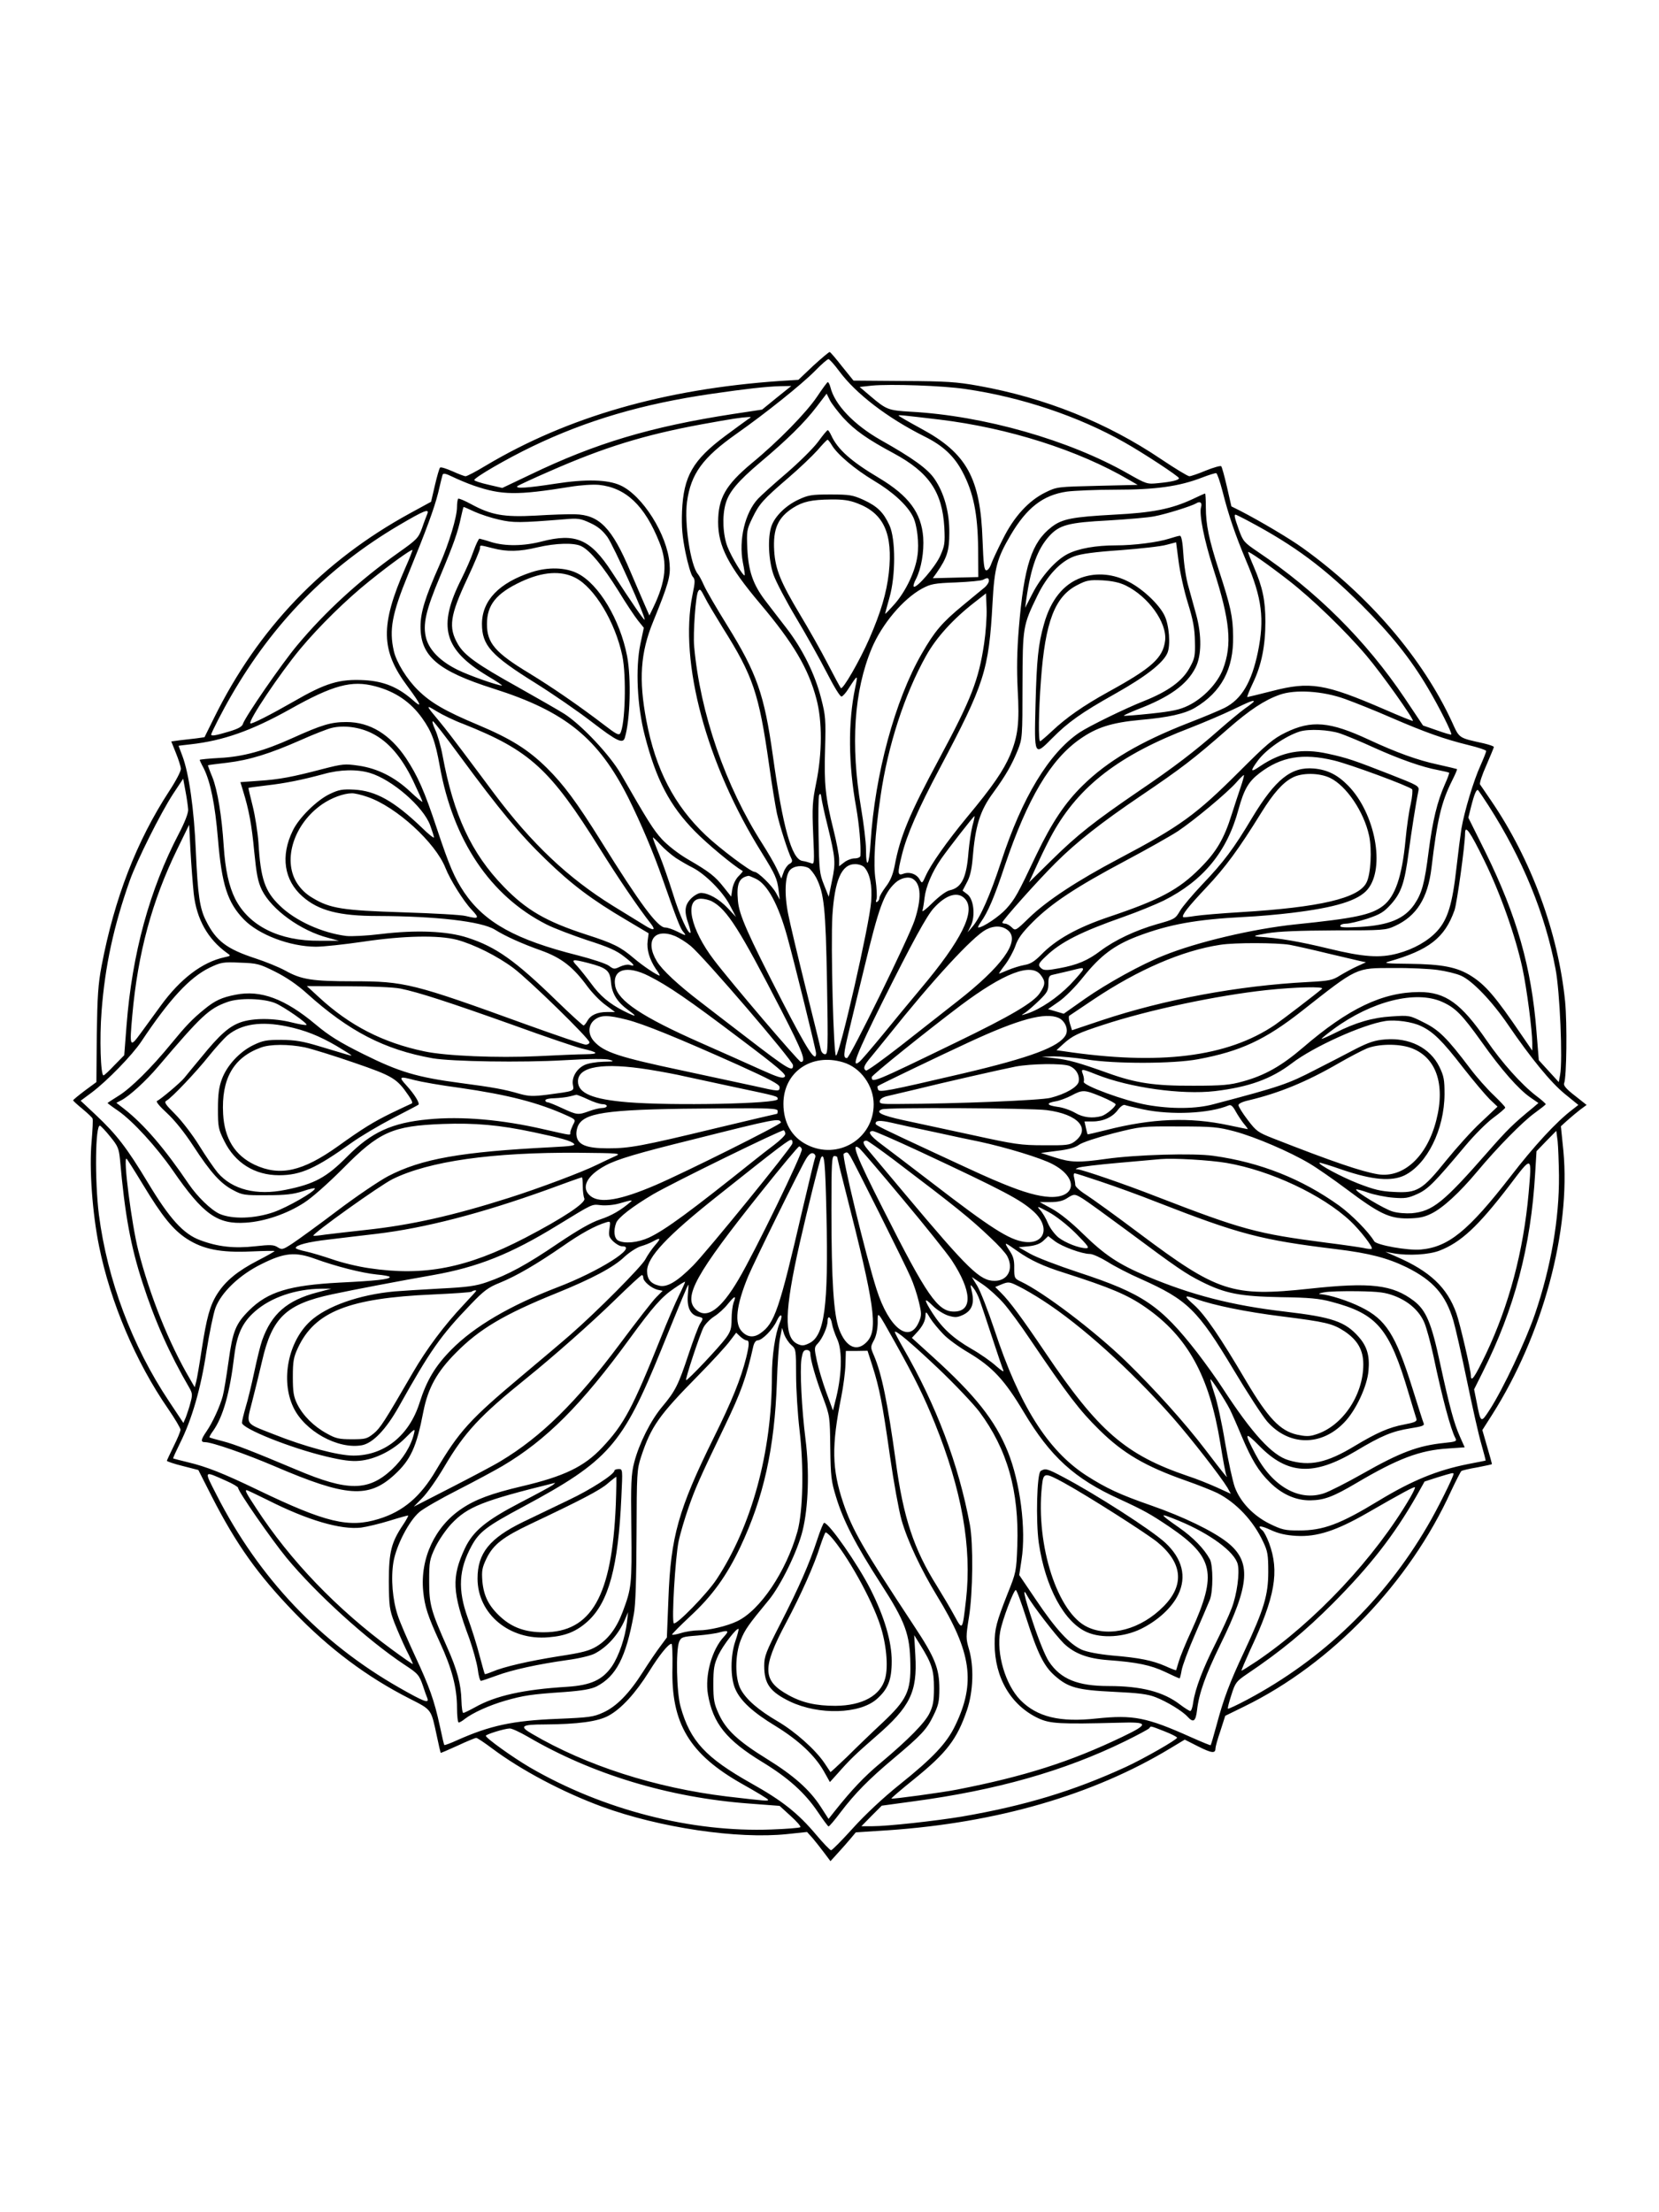 <?xml version="1.0" standalone="no"?>
<!DOCTYPE svg PUBLIC "-//W3C//DTD SVG 20010904//EN"
 "http://www.w3.org/TR/2001/REC-SVG-20010904/DTD/svg10.dtd">
<svg version="1.0" xmlns="http://www.w3.org/2000/svg"
 width="864pt" height="1152pt" viewBox="0 0 864 1152"
 preserveAspectRatio="xMidYMid meet">

<g transform="translate(0,1152) scale(0.1,-0.1)"
fill="#000000" stroke="none">
<path d="M4236 9616 l-78 -74 -97 -6 c-602 -42 -1105 -187 -1530 -440 -51 -31
-99 -56 -106 -56 -7 0 -38 12 -69 26 -32 14 -60 23 -64 19 -4 -3 -16 -45 -27
-92 l-20 -86 -110 -60 c-452 -247 -790 -599 -1020 -1065 l-50 -101 -42 -6
c-24 -3 -63 -7 -87 -10 l-44 -6 24 -60 c13 -32 25 -69 26 -82 1 -12 -26 -64
-61 -117 -170 -261 -285 -558 -352 -910 -18 -95 -22 -158 -25 -360 l-2 -245
-61 -45 c-33 -25 -60 -47 -60 -50 0 -3 22 -23 49 -45 26 -22 50 -44 52 -50 3
-5 0 -59 -5 -120 -13 -140 4 -373 39 -545 59 -291 191 -603 360 -847 35 -51
64 -100 64 -108 0 -9 -16 -47 -35 -85 -19 -39 -35 -73 -36 -77 0 -3 37 -16 82
-27 l82 -21 71 -140 c127 -248 239 -405 426 -599 184 -191 380 -338 602 -451
119 -61 112 -52 144 -200 9 -44 18 -81 19 -83 1 -1 41 16 89 38 47 22 91 40
96 40 6 0 43 -25 83 -55 151 -113 368 -228 572 -303 300 -110 706 -170 964
-143 l104 11 29 -32 c15 -18 43 -53 60 -76 l33 -44 40 44 c22 24 52 58 66 75
l26 31 169 11 c567 39 1068 184 1471 428 l73 44 71 -36 c70 -35 89 -37 89 -10
0 8 11 49 26 92 l25 78 100 49 c454 222 859 644 1076 1121 26 55 50 102 54
105 5 3 42 12 84 19 41 8 75 15 75 17 0 2 -11 43 -25 90 l-25 87 51 80 c264
416 410 959 371 1374 l-13 128 33 30 c19 17 49 42 67 56 l34 25 -62 49 c-44
34 -60 53 -55 64 13 34 16 310 5 426 -36 359 -177 740 -385 1045 -28 41 -54
79 -58 85 -4 6 11 51 33 100 21 49 39 92 39 95 0 4 -24 12 -53 19 -131 29
-126 25 -164 109 -153 333 -434 661 -778 908 -66 48 -223 141 -326 194 l-46
23 -23 101 c-13 56 -26 104 -30 108 -3 4 -39 -6 -79 -22 -40 -17 -79 -30 -87
-30 -8 0 -74 40 -147 89 -283 191 -606 320 -952 382 -111 20 -167 24 -390 25
l-260 2 -59 73 c-32 41 -61 75 -65 76 -3 1 -41 -31 -85 -71z m134 -28 c87
-118 251 -244 445 -341 97 -48 155 -103 198 -185 57 -108 79 -219 81 -397 l1
-150 -118 -3 -119 -3 20 28 c54 78 66 115 66 208 1 108 -27 208 -77 281 -36
53 -114 109 -281 203 -139 79 -239 184 -261 274 -4 15 -10 27 -14 27 -3 0 -28
-34 -56 -76 -56 -83 -202 -233 -341 -347 -135 -113 -174 -181 -174 -306 0
-125 53 -228 220 -426 172 -204 250 -336 292 -495 31 -116 30 -282 -1 -435
-20 -99 -22 -127 -16 -269 7 -152 6 -159 -11 -151 -11 4 -31 10 -46 12 -55 10
-101 174 -153 548 -45 320 -83 428 -237 677 -56 90 -110 183 -121 208 -11 25
-25 52 -32 60 -39 45 -72 267 -57 377 20 146 82 230 256 353 155 109 342 259
411 329 33 34 64 61 70 61 5 -1 30 -28 55 -62z m659 -94 c290 -42 588 -142
826 -277 98 -55 285 -178 285 -187 0 -10 -36 -19 -108 -26 -58 -6 -61 -5 -158
50 -305 174 -748 301 -1131 322 -118 7 -126 10 -212 83 l-54 46 64 7 c97 9
369 0 488 -18z m-984 -45 l-76 -62 -152 -23 c-428 -66 -716 -152 -1056 -316
l-145 -69 -73 17 c-40 9 -73 20 -73 24 0 13 167 110 302 175 285 137 575 222
933 274 178 26 285 38 358 40 l58 1 -76 -61z m346 -104 c61 -66 124 -111 264
-186 183 -99 252 -200 263 -385 4 -84 2 -96 -22 -150 -26 -57 -122 -168 -137
-159 -4 3 1 21 12 41 27 54 42 140 37 216 -10 128 -75 216 -230 309 -145 86
-216 149 -249 222 -7 15 -15 27 -18 27 -4 0 -26 -27 -50 -60 -25 -34 -99 -107
-165 -164 -67 -57 -133 -117 -148 -133 -68 -72 -102 -215 -79 -333 7 -34 11
-64 9 -66 -7 -6 -68 94 -89 148 -24 61 -29 160 -10 225 17 61 63 116 181 216
136 114 229 205 293 289 l52 68 17 -34 c9 -18 41 -59 69 -91z m502 -10 c357
-43 723 -159 987 -314 l45 -26 -210 -5 c-207 -5 -211 -5 -270 -34 -88 -43
-165 -127 -223 -245 -27 -53 -54 -111 -60 -128 -6 -18 -17 -33 -25 -33 -12 0
-15 31 -20 158 -11 322 -82 452 -320 580 -64 35 -117 65 -117 68 0 4 19 2 213
-21z m-997 2 c-10 -7 -64 -46 -119 -87 -169 -126 -217 -210 -225 -392 -3 -84
1 -130 18 -215 12 -59 29 -116 37 -125 14 -16 14 -25 -1 -98 -70 -347 73 -879
361 -1340 71 -115 80 -134 88 -196 l6 -49 -20 36 c-21 38 -94 109 -112 109
-19 0 -180 121 -253 190 -164 155 -262 343 -310 599 -40 212 -31 352 36 515
80 197 91 236 85 301 -12 151 -141 356 -257 408 -67 30 -179 33 -339 8 -142
-22 -211 -27 -196 -12 6 4 82 40 170 78 282 124 490 188 787 243 165 30 207
36 243 38 19 1 19 0 1 -11z m436 -135 c29 -49 121 -126 219 -185 98 -58 173
-127 203 -186 22 -41 34 -142 24 -205 -11 -81 -59 -181 -115 -247 -29 -33 -53
-58 -53 -55 0 3 10 41 22 83 33 114 33 307 0 378 -31 67 -62 98 -135 132 -56
25 -72 28 -172 28 -98 0 -116 -3 -167 -27 -65 -30 -122 -86 -140 -137 -21 -59
-16 -177 10 -253 13 -37 66 -138 118 -225 52 -87 124 -216 160 -286 38 -74 70
-127 77 -124 7 2 22 19 34 38 51 79 52 79 37 9 -38 -181 -36 -400 5 -625 16
-92 25 -196 22 -252 -1 -7 -14 -13 -30 -13 -15 0 -40 -9 -55 -21 l-26 -20 0
36 c0 20 -13 89 -29 153 -42 167 -50 239 -44 423 4 152 3 171 -21 264 -32 125
-96 255 -181 365 -36 47 -86 111 -110 143 -63 83 -87 152 -93 269 -4 92 -3
100 26 160 36 74 54 95 189 211 56 48 123 112 150 142 26 30 49 55 53 55 3 0
13 -13 22 -28z m-1864 -211 c146 -50 223 -51 502 -6 55 9 118 13 150 10 140
-15 238 -108 314 -299 44 -108 34 -204 -33 -342 l-19 -39 -22 50 c-12 28 -47
108 -77 179 -96 228 -162 295 -289 298 -33 1 -124 -2 -204 -7 -167 -9 -232 3
-337 60 -33 18 -64 31 -67 28 -3 -4 -6 -23 -6 -44 0 -51 -42 -190 -91 -301
-75 -169 -99 -247 -99 -321 0 -154 90 -231 380 -323 375 -119 546 -258 703
-570 64 -129 129 -281 177 -419 75 -214 93 -260 108 -277 19 -23 15 -22 -33 2
-22 11 -49 20 -61 20 -39 0 -131 124 -334 450 -126 202 -195 295 -283 382 -97
95 -186 151 -357 223 -172 72 -247 116 -312 180 -59 57 -114 147 -127 205 -25
110 -10 193 75 400 95 232 135 341 156 424 10 45 21 87 23 94 4 9 17 6 52 -11
27 -13 76 -34 111 -46z m3899 -30 c32 -126 65 -223 124 -364 82 -192 95 -301
60 -473 -33 -158 -85 -245 -173 -290 -28 -14 -114 -50 -192 -80 -248 -97 -418
-197 -547 -324 -93 -91 -161 -194 -241 -360 -99 -209 -111 -230 -157 -282 -36
-40 -122 -98 -146 -98 -4 0 2 12 13 28 37 52 70 128 126 297 117 346 237 549
390 656 87 61 164 86 314 100 149 13 231 32 285 63 138 82 202 202 199 373 -1
102 -13 156 -74 343 -52 161 -68 238 -68 328 0 39 -2 72 -4 72 -2 0 -32 -13
-67 -30 -108 -50 -206 -70 -406 -80 -219 -12 -271 -22 -326 -64 -104 -80 -144
-202 -171 -528 -10 -124 -11 -214 -6 -318 10 -173 2 -242 -39 -341 -35 -82
-91 -164 -226 -326 -104 -126 -187 -244 -214 -304 -18 -40 -19 -41 -31 -20
-15 29 -53 43 -85 31 -31 -12 -32 2 -8 98 26 106 85 240 197 451 233 440 256
510 275 861 10 184 23 232 94 353 84 143 169 209 293 227 38 5 153 10 256 10
207 0 329 17 448 63 36 14 69 24 74 23 5 -1 20 -44 33 -95z m-1902 -62 c138
-52 186 -158 164 -362 -12 -105 -41 -204 -102 -344 -50 -114 -138 -267 -148
-256 -4 5 -35 62 -69 128 -34 66 -98 179 -142 252 -103 172 -130 238 -136 334
-7 115 19 174 99 225 51 32 96 42 196 43 61 1 97 -4 138 -20z m1790 -20 c-11
-35 16 -172 65 -324 86 -267 98 -391 49 -520 -29 -74 -101 -150 -180 -189 -45
-22 -83 -30 -194 -42 -76 -8 -140 -13 -142 -11 -2 2 30 16 69 32 168 64 259
129 304 218 32 62 33 168 4 275 -11 39 -29 105 -40 145 -12 39 -24 116 -27
170 -4 64 -10 97 -18 97 -6 0 -31 -7 -56 -15 -59 -19 -183 -35 -277 -35 -105
0 -195 -16 -252 -45 -62 -32 -136 -115 -183 -206 l-38 -74 6 45 c24 167 58
260 119 328 54 59 100 71 311 82 99 6 205 15 235 21 61 11 197 54 220 68 20
13 32 3 25 -20z m-3783 -24 c29 -13 86 -32 127 -41 74 -17 106 -17 342 2 68 6
83 4 132 -19 40 -18 65 -39 90 -73 32 -44 202 -422 194 -431 -4 -3 -65 86
-171 249 -111 171 -189 204 -366 158 -93 -24 -189 -25 -261 -3 -30 10 -58 17
-62 18 -4 0 -18 -29 -31 -65 -12 -36 -41 -101 -63 -145 -125 -248 -93 -367
136 -505 46 -27 80 -50 75 -50 -25 1 -170 52 -229 81 -90 44 -147 101 -165
163 -20 72 -3 147 73 327 70 167 91 226 108 307 6 28 12 52 14 52 2 0 27 -11
57 -25z m-247 -12 c-4 -10 -17 -43 -27 -73 -19 -52 -27 -60 -123 -128 -202
-143 -380 -306 -527 -482 -79 -94 -271 -372 -283 -410 -4 -14 -26 -26 -74 -40
-70 -21 -91 -24 -91 -15 0 9 60 126 103 200 221 383 504 671 875 890 131 77
160 89 147 58z m4282 -39 c236 -126 388 -239 584 -434 153 -153 254 -278 345
-432 60 -101 128 -237 122 -243 -2 -2 -36 8 -75 22 l-72 25 -95 142 c-203 302
-460 557 -766 763 -71 48 -76 54 -98 114 -23 65 -26 79 -17 79 2 0 35 -16 72
-36z m-321 -423 c28 -90 36 -135 37 -201 2 -78 -1 -90 -29 -140 -37 -67 -112
-121 -235 -170 -101 -40 -287 -131 -338 -165 -159 -108 -298 -338 -407 -672
-58 -176 -107 -288 -149 -338 l-26 -30 17 34 c25 52 15 139 -18 164 l-25 19
22 42 c16 28 25 66 30 121 14 175 38 253 109 349 64 88 96 144 127 221 23 58
24 69 24 335 1 308 2 312 78 469 50 103 120 178 192 204 34 13 109 23 240 32
105 8 213 20 240 28 l50 13 13 -99 c7 -55 28 -152 48 -216z m-3157 294 c45
-23 111 -103 191 -231 40 -66 87 -136 103 -156 l30 -37 -18 -85 c-26 -125 -17
-322 23 -476 59 -230 130 -366 262 -500 65 -66 196 -175 248 -206 2 -1 -8 -13
-22 -27 -15 -15 -28 -43 -32 -66 l-6 -40 -39 49 c-45 57 -74 80 -188 146 -48
28 -104 72 -133 103 -45 49 -75 97 -215 341 -55 96 -202 253 -293 312 -30 19
-140 82 -243 140 -212 118 -278 165 -312 223 -51 88 -42 149 50 345 36 77 65
147 65 155 0 18 -4 18 67 0 73 -19 138 -18 233 5 95 22 192 25 229 5z m-918
-112 c-131 -299 -129 -430 12 -618 71 -96 79 -117 25 -69 -76 66 -149 96 -249
102 -132 7 -202 -14 -373 -113 -117 -67 -217 -118 -222 -112 -13 12 153 259
259 387 99 119 244 261 362 355 109 88 218 166 223 161 1 -2 -15 -44 -37 -93z
m4598 -64 c122 -94 301 -267 408 -394 79 -93 249 -333 241 -339 -1 -2 -68 25
-148 60 -310 134 -387 147 -587 95 -67 -17 -124 -31 -127 -31 -3 0 10 33 29
73 45 93 65 194 65 319 0 111 -14 179 -60 286 -17 39 -30 74 -30 77 0 8 101
-62 209 -146z m-1559 -4 c0 -8 -10 -24 -22 -34 -13 -10 -64 -53 -114 -94 -108
-89 -147 -135 -213 -250 -140 -242 -245 -632 -267 -984 -7 -121 -24 -145 -24
-35 0 37 -12 135 -26 217 -55 327 -37 606 56 829 53 126 163 257 262 311 45
24 63 28 176 32 70 3 134 9 142 14 22 12 30 11 30 -6z m-1479 -86 c11 -23 53
-93 93 -158 158 -251 188 -340 241 -711 14 -102 33 -216 41 -255 15 -67 58
-202 76 -237 6 -12 3 -20 -11 -27 -10 -6 -24 -25 -30 -43 l-12 -33 -23 50
c-13 28 -47 86 -75 130 -193 301 -325 682 -356 1030 -6 66 8 266 21 286 9 15
13 11 35 -32z m1454 -242 c-28 -188 -67 -288 -233 -597 -155 -288 -204 -404
-233 -560 -9 -45 -22 -77 -46 -108 -18 -24 -33 -50 -33 -57 0 -8 -5 -17 -11
-21 -8 -4 -9 0 -4 15 3 11 1 56 -5 98 -13 82 -4 235 26 438 38 263 125 530
237 730 53 95 140 191 252 278 l60 47 3 -77 c2 -43 -4 -126 -13 -186z m-3170
-221 c103 -27 183 -81 243 -165 50 -70 69 -121 92 -249 70 -390 264 -678 556
-826 39 -20 135 -56 212 -82 110 -35 153 -54 192 -85 54 -42 62 -54 30 -44
-11 4 -34 -1 -51 -9 -29 -14 -33 -14 -58 5 -15 11 -88 35 -162 54 -322 81
-484 170 -591 327 -52 78 -77 136 -143 334 -65 196 -99 272 -160 365 -84 125
-188 189 -311 189 -80 0 -127 -14 -282 -84 -148 -67 -258 -97 -379 -103 -57
-3 -103 -8 -103 -10 0 -2 9 -22 21 -44 35 -70 59 -187 74 -367 20 -240 50
-332 135 -420 78 -80 239 -141 375 -142 39 0 150 12 245 26 215 32 394 35 490
10 89 -24 211 -85 295 -148 81 -61 395 -367 395 -386 0 -6 -9 -12 -20 -12 -10
0 -151 48 -312 106 -587 213 -630 224 -900 224 -213 0 -269 9 -353 56 -33 18
-102 46 -154 63 -150 49 -206 91 -258 196 -33 64 -43 136 -53 360 -9 222 -36
407 -70 498 -11 29 -20 53 -20 53 0 1 28 4 63 8 169 19 315 70 516 182 226
127 323 153 446 120z m5050 -66 c50 -18 158 -61 240 -97 178 -77 277 -112 403
-143 50 -12 92 -26 92 -31 0 -5 -14 -40 -30 -76 -35 -76 -84 -239 -99 -328 -5
-33 -17 -125 -26 -205 -21 -188 -45 -267 -100 -328 -47 -52 -123 -95 -206
-117 -92 -25 -178 -19 -359 25 -152 37 -263 56 -365 62 -33 3 -25 6 45 18 60
10 164 14 350 15 255 0 267 1 315 23 113 52 171 145 190 302 30 252 51 342
107 454 16 32 28 59 26 61 -2 1 -47 12 -101 24 -104 22 -216 63 -358 129 -204
95 -299 103 -434 37 -65 -32 -98 -60 -238 -200 -228 -228 -309 -287 -629 -456
-218 -115 -376 -219 -468 -308 -71 -69 -72 -69 -91 -50 -10 10 -26 19 -34 19
-8 0 -15 3 -15 6 0 11 186 220 278 311 107 107 238 210 442 348 214 145 272
189 457 351 111 97 188 148 267 176 81 29 225 20 341 -22z m-475 -13 c0 -2
-21 -19 -47 -37 -25 -18 -85 -68 -133 -110 -126 -111 -234 -194 -420 -320
-231 -158 -318 -226 -453 -359 l-118 -116 46 100 c25 55 60 125 77 155 138
248 348 409 717 550 69 27 168 69 220 94 87 42 111 52 111 43z m-4117 -117
c347 -138 452 -234 712 -651 95 -152 195 -300 266 -391 25 -33 13 -36 -33 -7
-18 11 -93 57 -166 102 -234 145 -422 323 -618 584 -48 65 -122 163 -163 218
-41 55 -95 125 -120 155 -76 91 -76 92 -17 56 31 -19 93 -49 139 -66z m-18
-167 c207 -281 314 -410 447 -538 135 -131 240 -210 420 -316 l116 -69 -5 -39
c-6 -45 9 -96 42 -146 14 -19 23 -35 20 -35 -12 0 -87 50 -135 91 -68 58 -106
77 -246 122 -210 68 -313 128 -431 250 -168 173 -261 373 -318 682 -9 49 -27
111 -39 136 -12 26 -17 45 -11 43 6 -3 69 -84 140 -181z m-457 118 c84 -42
153 -122 213 -246 27 -57 49 -106 49 -110 0 -4 -29 20 -64 53 -81 76 -171 121
-270 135 -69 10 -82 9 -183 -17 -160 -42 -227 -55 -335 -62 l-96 -7 14 -46
c30 -97 45 -175 58 -316 12 -119 19 -156 40 -200 51 -102 202 -212 346 -249
l55 -15 -100 0 c-210 -2 -368 77 -440 218 -33 66 -52 152 -60 276 -10 156 -32
290 -59 358 -14 33 -24 62 -23 62 1 1 45 7 99 13 117 14 223 47 384 118 67 30
139 58 160 63 63 16 147 5 212 -28z m5040 0 c32 -11 112 -44 177 -74 133 -60
252 -102 334 -117 30 -6 56 -12 58 -14 2 -1 -8 -29 -22 -60 -40 -90 -64 -189
-85 -352 -21 -166 -35 -216 -75 -275 -52 -74 -131 -107 -282 -116 -75 -4 -103
-3 -103 5 0 7 14 12 30 12 17 0 67 12 111 26 68 23 86 34 124 76 53 60 70 110
91 268 14 104 37 254 51 321 5 26 1 28 -149 87 -187 73 -221 85 -322 107 -135
30 -240 11 -352 -64 -52 -36 -55 -29 -14 27 43 59 144 129 220 153 48 14 150
9 208 -10z m-31 -141 c81 -19 390 -133 407 -150 4 -4 1 -39 -7 -77 -9 -37 -21
-121 -27 -186 -18 -191 -54 -296 -117 -344 -61 -47 -146 -65 -459 -97 -219
-23 -512 -92 -684 -162 -116 -46 -293 -144 -408 -224 l-112 -79 -41 12 -41 12
56 39 c33 23 86 76 128 129 89 111 161 165 281 211 166 63 307 88 557 101 69
3 179 13 245 21 231 28 348 64 397 122 94 112 40 397 -101 541 -56 57 -109 83
-179 89 -117 10 -199 -55 -320 -255 -97 -163 -151 -234 -260 -348 -50 -53
-103 -115 -117 -139 -24 -41 -28 -43 -121 -69 -111 -32 -217 -82 -292 -138
-67 -51 -122 -74 -215 -91 -58 -11 -78 -12 -91 -3 -23 18 -20 27 22 66 77 74
183 127 402 204 74 26 169 65 210 85 206 103 331 255 390 475 29 105 52 145
111 190 112 85 224 104 386 65z m-5021 -65 c115 -34 278 -175 314 -272 11 -30
20 -58 20 -64 0 -5 -29 17 -63 51 -144 138 -240 192 -353 198 -60 3 -79 0
-125 -22 -67 -31 -162 -124 -194 -191 -65 -132 -46 -259 51 -344 83 -73 190
-101 391 -101 305 -1 540 -28 610 -71 56 -35 143 -74 242 -109 105 -38 166
-85 241 -188 24 -32 65 -75 93 -95 l50 -37 -41 0 c-52 0 -86 -16 -103 -46 -7
-13 -16 -24 -20 -24 -4 0 -68 58 -141 129 -216 210 -315 280 -463 328 -107 35
-269 41 -452 19 -72 -9 -153 -13 -180 -10 -126 16 -265 79 -346 158 -78 75
-100 140 -111 328 -4 53 -17 138 -30 190 -13 51 -23 94 -22 95 1 1 43 7 94 13
98 11 186 29 297 59 85 24 174 26 241 6z m4536 -72 c-11 -32 -32 -96 -47 -143
-40 -128 -80 -196 -165 -281 -111 -112 -211 -165 -473 -253 -166 -56 -278
-118 -356 -199 -34 -34 -55 -47 -85 -52 -23 -4 -61 -16 -85 -26 -24 -10 -45
-19 -48 -19 -2 0 12 21 32 47 19 25 43 69 53 97 13 39 35 69 92 126 96 96 224
181 480 317 113 60 237 130 275 155 85 57 257 200 305 255 19 22 37 38 38 37
2 -1 -5 -29 -16 -61z m465 46 c85 -41 176 -176 203 -300 16 -73 9 -204 -14
-246 -41 -81 -244 -128 -654 -153 -100 -6 -208 -15 -239 -20 -31 -5 -59 -8
-61 -6 -9 10 25 53 122 156 98 104 166 196 286 390 61 98 110 154 160 180 49
27 141 26 197 -1z m-5947 -166 c0 -20 -19 -68 -49 -125 -152 -291 -243 -624
-272 -998 l-12 -155 -51 -52 c-27 -29 -53 -53 -57 -53 -15 0 -21 195 -10 334
18 237 63 443 147 681 38 106 160 350 225 450 l53 80 12 -65 c7 -36 13 -80 14
-97z m6772 22 c177 -276 295 -564 349 -850 23 -118 38 -478 24 -552 l-7 -38
-52 57 -52 57 -12 149 c-26 335 -103 603 -264 931 l-91 183 13 52 c19 75 30
100 39 90 4 -5 28 -40 53 -79z m-5838 45 c150 -51 354 -238 406 -370 24 -61
94 -173 136 -217 43 -46 39 -50 -31 -33 -22 6 -168 14 -325 19 -316 10 -381
20 -472 75 -35 20 -63 48 -83 80 -74 121 -13 307 133 408 48 33 110 56 153 57
14 1 52 -8 83 -19z m2396 -150 c41 -169 43 -192 23 -286 l-17 -84 -25 63 c-23
57 -25 77 -28 256 -2 107 -1 201 3 210 6 12 9 8 12 -14 2 -16 16 -82 32 -145z
m754 -2 c-7 -29 -16 -89 -20 -133 -10 -135 -35 -187 -97 -201 -19 -4 -54 -30
-90 -65 -32 -32 -56 -51 -53 -41 3 9 8 40 11 67 7 58 39 134 86 202 36 52 169
223 174 223 2 0 -3 -24 -11 -52z m-4055 -352 c15 -133 73 -237 175 -310 19
-13 18 -14 -15 -21 -115 -25 -229 -111 -331 -251 -32 -44 -79 -108 -105 -144
-57 -78 -59 -74 -44 93 29 325 103 597 235 867 l61 125 7 -135 c4 -74 12 -175
17 -224z m6721 173 c84 -171 163 -395 199 -562 22 -102 51 -324 51 -390 l0
-38 -57 83 c-134 197 -185 257 -260 305 -74 47 -152 62 -323 64 -114 1 -137 3
-110 11 212 60 294 124 345 268 13 38 55 341 55 401 0 46 26 9 100 -142z
m-4210 13 c25 -16 64 -39 87 -50 66 -34 156 -124 193 -194 l33 -63 -44 47
c-45 47 -100 78 -139 78 -12 0 -35 -13 -51 -29 -33 -34 -37 -66 -14 -131 8
-24 13 -45 11 -47 -11 -11 -58 93 -91 202 -21 66 -52 157 -71 203 -19 45 -34
86 -34 90 0 4 17 -12 38 -35 20 -22 57 -54 82 -71z m982 -49 c29 -34 41 -93
35 -177 -8 -117 -163 -796 -183 -803 -13 -4 -28 576 -19 729 12 186 48 268
118 268 20 0 40 -7 49 -17z m-291 -3 c10 -6 28 -29 40 -51 41 -82 49 -156 56
-546 6 -342 5 -373 -10 -373 -9 0 -19 10 -22 23 -2 12 -38 157 -79 322 -41
165 -82 338 -91 384 -21 104 -17 201 9 230 21 23 65 27 97 11z m-275 -56 c61
-29 118 -135 164 -302 37 -133 150 -591 150 -607 0 -53 -45 16 -176 270 -183
357 -225 451 -231 525 -8 88 6 120 55 129 2 1 19 -6 38 -15z m820 -2 c41 -27
44 -103 7 -215 -31 -93 -337 -717 -352 -717 -20 0 -19 19 9 135 16 66 52 217
81 335 76 315 101 386 161 442 29 27 71 36 94 20z m270 -103 c57 -63 -17 -214
-232 -469 -53 -63 -142 -171 -199 -241 -57 -69 -110 -131 -119 -138 -46 -38
-15 40 119 310 157 314 231 449 267 489 65 72 127 90 164 49z m-1318 -13 c78
-41 144 -146 362 -569 111 -216 130 -267 101 -267 -11 0 -368 419 -452 530
-124 162 -157 320 -68 320 16 0 42 -6 57 -14z m1544 -153 c61 -55 -36 -188
-267 -368 -66 -52 -198 -155 -293 -230 -95 -74 -177 -133 -182 -130 -17 11
-11 27 28 73 20 25 60 73 87 107 232 291 439 516 510 554 44 23 87 21 117 -6z
m-1735 -28 c20 -9 56 -31 80 -51 67 -55 532 -597 533 -621 1 -38 -24 -23 -245
147 -75 58 -183 140 -238 183 -115 88 -199 166 -226 211 -64 106 -13 176 96
131z m3199 -45 c32 -6 122 -26 199 -45 77 -18 153 -36 170 -40 l29 -6 -44 -20
c-25 -11 -65 -33 -90 -48 -41 -26 -56 -29 -170 -35 -362 -19 -744 -90 -1072
-199 l-155 -52 -11 35 c-6 19 -7 37 -4 40 4 3 61 41 128 86 232 155 461 254
659 284 76 12 294 11 361 0z m-3652 -95 c96 -25 113 -39 118 -100 5 -60 32
-103 91 -146 50 -36 42 -37 -26 -3 -74 38 -122 78 -169 143 -23 31 -55 71 -71
89 -36 37 -29 39 57 17z m-1631 -45 c58 -29 114 -67 165 -113 220 -198 404
-293 655 -338 100 -17 465 -23 687 -10 133 8 216 8 235 2 26 -8 22 -9 -33 -10
-37 -1 -79 -8 -98 -17 -42 -20 -68 -66 -60 -105 6 -32 7 -31 -136 -50 -73 -9
-95 -8 -142 5 -78 23 -139 34 -306 56 -228 30 -321 58 -506 150 -125 62 -181
97 -250 155 -160 134 -286 181 -417 155 -72 -14 -107 -30 -162 -75 -64 -52
-98 -88 -171 -177 -106 -130 -214 -236 -276 -274 -32 -20 -58 -37 -58 -38 0
-1 25 -20 56 -41 76 -53 198 -186 284 -310 158 -229 232 -282 380 -272 98 6
215 46 304 104 41 26 125 101 201 177 190 193 259 223 521 233 168 6 295 -5
473 -43 146 -31 193 -44 210 -60 10 -9 -13 -13 -115 -18 -473 -24 -678 -60
-853 -151 -47 -25 -167 -106 -266 -181 -99 -75 -204 -151 -233 -170 -49 -32
-54 -33 -76 -19 -20 13 -37 14 -118 5 -108 -12 -193 -3 -286 32 -87 32 -159
112 -271 298 -111 184 -164 252 -271 353 l-80 75 58 43 c81 61 210 194 257
264 147 221 252 335 357 386 59 28 69 30 158 26 89 -3 101 -6 183 -47z m4207
11 c0 -5 -30 -40 -67 -79 -67 -68 -154 -127 -223 -150 -35 -11 -35 -11 -10 5
14 10 46 38 73 64 41 40 47 51 47 87 0 35 4 42 23 46 12 3 49 11 82 19 76 19
75 19 75 8z m1847 -2 c43 -6 98 -19 122 -30 59 -26 161 -132 246 -257 117
-171 221 -299 295 -359 l70 -57 -32 -25 c-83 -63 -199 -189 -320 -346 -221
-285 -324 -369 -469 -382 -66 -6 -229 23 -242 43 -30 50 -117 138 -183 186
-194 139 -410 225 -654 259 -103 15 -407 6 -560 -16 -143 -20 -183 -19 -267 8
l-72 23 85 11 c59 7 94 17 114 32 17 12 92 37 177 59 147 37 150 37 343 36
177 0 204 -3 291 -26 107 -29 285 -105 389 -167 39 -23 125 -83 192 -133 172
-129 223 -153 318 -153 58 1 86 6 124 25 60 29 147 109 239 219 106 127 238
261 301 306 30 22 56 42 56 45 0 3 -22 23 -49 43 -77 59 -179 173 -258 288
-134 195 -215 253 -352 253 -191 -1 -368 -85 -606 -290 -111 -95 -199 -145
-314 -176 -64 -18 -105 -22 -256 -22 -203 -1 -301 14 -445 66 -151 54 -204 69
-275 77 l-70 8 64 2 c35 0 111 -7 170 -16 148 -24 452 -23 580 1 221 41 350
101 542 252 291 229 279 223 476 223 83 1 187 -4 230 -10z m-4107 -32 c99 -50
202 -120 473 -325 202 -152 245 -189 234 -199 -10 -11 -34 -4 -127 38 -63 29
-204 91 -314 140 -301 133 -427 217 -442 294 -16 88 60 111 176 52z m2039 7
c27 -35 26 -51 -4 -96 -33 -49 -152 -119 -433 -255 -435 -211 -442 -214 -442
-182 0 10 280 235 464 374 225 168 365 222 415 159z m-3334 -72 c94 -19 254
-71 585 -189 168 -61 330 -116 360 -123 87 -20 93 -29 20 -30 -36 0 -148 -5
-249 -10 -211 -10 -479 1 -591 25 -215 45 -389 134 -549 282 l-63 58 213 -1
c123 0 239 -5 274 -12z m4800 -1 c-27 -24 -206 -161 -245 -188 -248 -168 -602
-212 -1102 -137 l-36 5 36 33 c48 43 75 56 207 99 237 78 592 153 850 181 151
16 303 20 290 7z m625 -68 c70 -31 104 -66 205 -207 104 -147 193 -248 255
-291 l42 -29 -28 -24 c-103 -84 -135 -116 -235 -230 -232 -265 -288 -310 -397
-320 -29 -2 -73 1 -99 9 -43 12 -199 106 -190 115 2 2 30 -5 63 -17 32 -11 91
-23 130 -26 62 -5 78 -2 125 19 57 26 89 59 251 252 46 55 111 120 145 145 34
25 62 49 62 53 1 4 -27 33 -60 65 -34 32 -89 94 -122 138 -121 160 -163 202
-243 241 -73 37 -75 37 -166 31 -100 -6 -189 -32 -295 -86 -34 -17 -66 -31
-70 -31 -4 0 24 23 62 51 199 146 428 203 565 142z m-6076 -7 c45 -19 170
-106 162 -113 -3 -3 -38 3 -78 13 -92 23 -198 23 -263 1 -61 -21 -110 -64
-206 -182 -41 -49 -81 -98 -89 -108 -20 -25 -126 -114 -142 -120 -8 -3 13 -28
51 -63 41 -38 91 -100 138 -172 90 -138 142 -196 208 -230 47 -25 58 -27 175
-26 99 0 138 5 188 21 34 12 62 18 62 14 0 -16 -141 -97 -214 -123 -101 -35
-217 -38 -283 -9 -45 21 -115 89 -160 155 -124 183 -231 309 -337 392 l-40 31
25 13 c43 22 129 101 191 174 227 267 266 304 362 338 62 23 190 19 250 -6z
m1830 -86 c87 -22 262 -93 579 -235 170 -77 217 -102 217 -116 0 -24 -1 -24
-134 6 -61 13 -228 49 -372 80 -330 70 -408 95 -460 152 -33 36 -32 85 2 112
33 26 70 26 168 1z m2250 9 c33 -16 52 -60 36 -89 -33 -61 -182 -117 -535
-200 -394 -92 -436 -100 -442 -84 -3 8 -4 16 -2 18 6 6 325 159 474 228 263
122 399 158 469 127z m1886 -42 c64 -30 111 -76 220 -217 54 -69 116 -142 138
-164 l41 -39 -86 -81 c-48 -44 -129 -135 -182 -200 -123 -153 -150 -170 -271
-163 -69 3 -104 12 -187 44 -89 35 -210 100 -201 108 2 2 57 -15 123 -38 154
-52 251 -60 319 -28 118 58 208 239 209 423 0 74 -3 94 -27 143 -49 99 -156
153 -284 142 -51 -4 -84 -15 -151 -49 -47 -25 -142 -74 -211 -109 -143 -74
-180 -87 -529 -179 -91 -25 -221 -26 -346 -4 -114 20 -338 102 -331 121 3 7 1
24 -4 38 -12 31 -9 31 71 -1 172 -68 442 -106 616 -86 177 21 293 63 401 145
112 86 369 202 487 220 53 8 139 -4 185 -26z m-5906 -2 c95 -20 168 -49 259
-102 42 -25 77 -47 77 -49 0 -3 -12 1 -165 47 -89 27 -127 33 -200 34 -79 0
-97 -4 -147 -28 -71 -35 -137 -106 -163 -178 -15 -41 -20 -79 -20 -154 0 -93
2 -105 33 -167 56 -114 159 -178 285 -178 113 0 191 35 378 169 46 33 142 90
213 127 72 37 133 69 135 71 9 7 -21 55 -60 98 -45 49 -41 52 41 30 30 -8 136
-27 235 -40 250 -36 407 -76 557 -144 46 -21 47 -22 32 -49 -7 -15 -14 -33
-14 -39 0 -16 13 -18 -137 16 -220 51 -431 69 -603 52 -190 -18 -296 -67 -421
-193 -108 -109 -171 -144 -322 -174 -151 -31 -277 1 -353 89 -19 23 -63 87
-97 142 -34 55 -90 128 -124 162 -54 54 -60 64 -45 72 27 15 155 150 220 232
33 41 77 90 98 108 72 59 174 74 308 46z m93 -109 c37 -8 153 -44 257 -80 201
-69 223 -82 283 -170 19 -27 24 -41 16 -43 -7 -3 -54 -25 -104 -49 -94 -46
-151 -81 -279 -173 -185 -132 -303 -158 -435 -96 -102 49 -156 136 -163 264
-10 182 53 294 197 346 48 18 144 18 228 1z m5758 -2 c133 -46 184 -188 135
-378 -48 -189 -171 -302 -304 -281 -85 14 -235 65 -546 187 -79 31 -88 38
-132 96 -27 35 -48 69 -48 77 0 8 21 18 53 25 159 38 301 96 470 194 54 31
119 65 145 76 59 24 162 26 227 4z m-2954 -76 c91 -27 159 -121 159 -219 0
-180 -187 -292 -348 -210 -79 40 -122 115 -122 213 0 165 146 266 311 216z
m1176 -18 c35 -13 56 -46 51 -81 -4 -29 -68 -66 -147 -86 -51 -13 -488 -31
-794 -32 -88 -1 -98 1 -95 16 2 11 18 21 43 26 22 5 85 20 140 33 145 36 449
105 525 120 81 15 237 17 277 4z m-2187 -20 c69 -11 152 -27 185 -35 33 -7
148 -32 255 -55 236 -50 230 -48 230 -64 0 -24 -550 -35 -780 -16 -184 15
-260 47 -260 109 0 78 132 99 370 61z m2356 -141 c41 -17 74 -35 74 -40 0 -13
-48 -53 -73 -61 -47 -13 -96 -8 -138 17 -24 14 -65 28 -91 31 -58 8 -62 20
-10 29 20 3 57 17 82 30 58 31 67 31 156 -6z m-2674 -14 c29 -14 63 -25 76
-25 12 0 22 -4 22 -10 0 -5 -11 -10 -24 -10 -13 0 -43 -7 -67 -16 -58 -21 -63
-21 -141 15 -36 17 -71 31 -77 31 -6 0 -11 5 -11 10 0 6 21 11 48 11 26 1 61
5 77 9 17 4 33 8 37 9 3 0 30 -10 60 -24z m2891 -52 c147 -31 345 -22 447 21
11 4 21 -5 35 -31 11 -20 31 -50 43 -65 13 -15 22 -28 20 -28 -1 0 -46 9 -98
20 -206 44 -401 36 -640 -25 -52 -13 -95 -23 -96 -22 -1 1 -5 17 -9 35 l-7 32
42 0 c55 0 103 22 131 59 13 18 29 29 36 27 7 -3 50 -13 96 -23z m-1903 -8 c0
-8 -1 -15 -3 -15 -2 0 -143 -33 -314 -74 -393 -95 -455 -106 -567 -106 -114 0
-159 19 -164 69 -2 18 4 43 13 57 42 64 175 79 733 82 262 2 302 0 302 -13z
m1401 4 c165 -21 233 -98 145 -164 -25 -18 -42 -20 -159 -19 -121 0 -153 5
-372 53 -132 28 -295 64 -362 78 -114 25 -147 42 -110 56 25 11 772 7 858 -4z
m-1384 -64 c3 -10 -505 -263 -652 -326 -184 -79 -289 -97 -339 -58 -53 42 -22
107 78 160 59 32 167 64 446 133 445 112 459 114 467 91z m803 -51 c91 -20
194 -42 230 -49 136 -29 325 -86 383 -118 133 -70 123 -176 -16 -170 -60 3
-135 24 -242 68 -83 34 -113 48 -350 158 -286 133 -315 147 -315 156 0 17 24
18 85 4 33 -8 134 -30 225 -49z m-4296 -23 c40 -49 45 -61 51 -120 25 -286 56
-453 117 -640 64 -199 141 -371 244 -548 16 -28 17 -37 6 -77 -6 -25 -18 -59
-24 -76 l-13 -30 -75 113 c-192 288 -321 632 -365 972 -22 178 -19 471 6 463
5 -2 29 -27 53 -57z m3516 15 c0 -8 -26 -33 -57 -57 -32 -24 -78 -60 -103 -80
-334 -267 -465 -364 -551 -404 -57 -26 -126 -33 -160 -15 -21 12 -25 52 -10
92 11 28 85 85 191 148 106 62 673 339 682 334 4 -3 8 -11 8 -18z m699 -92
c443 -207 527 -252 594 -313 88 -80 59 -172 -48 -158 -80 11 -174 71 -483 309
-110 84 -226 173 -260 198 -61 45 -77 70 -46 70 9 0 118 -48 243 -106z m3330
-126 c2 -224 -42 -478 -125 -721 -48 -140 -166 -390 -235 -497 -47 -72 -47
-73 -69 40 l-13 65 45 90 c165 329 251 653 273 1035 l7 115 51 53 52 53 7 -53
c3 -29 6 -110 7 -180z m-3993 166 c-11 -29 -444 -561 -516 -634 -83 -84 -137
-116 -178 -105 -43 10 -62 34 -62 76 0 72 103 182 368 392 329 262 375 296
384 291 5 -3 7 -12 4 -20z m528 -83 c326 -247 398 -305 504 -406 41 -38 80
-81 88 -97 34 -66 3 -128 -66 -128 -76 0 -135 57 -464 449 -94 112 -183 218
-198 236 -26 31 -27 45 -5 45 6 0 69 -45 141 -99z m-478 55 c7 -17 -246 -538
-330 -679 -92 -157 -166 -209 -222 -156 -68 64 0 186 337 608 106 133 196 241
201 241 5 0 11 -6 14 -14z m526 -261 c115 -137 229 -280 254 -317 106 -161
111 -268 12 -268 -84 0 -141 82 -368 532 -142 279 -171 356 -123 317 9 -8 110
-126 225 -264z m-1494 226 c-18 -8 -63 -29 -100 -47 -72 -36 -300 -122 -458
-172 -289 -92 -511 -142 -746 -167 -82 -9 -176 -20 -209 -24 -33 -5 -61 -8
-63 -6 -9 8 346 262 413 295 189 93 517 140 968 137 204 -2 224 -3 195 -16z
m1037 -10 c-4 -9 -33 -131 -66 -271 -121 -522 -145 -592 -219 -643 -34 -24
-67 -21 -95 8 -42 41 -31 138 32 290 33 78 275 570 302 612 14 22 26 31 36 27
10 -4 14 -13 10 -23z m184 7 c20 -33 285 -562 314 -630 14 -31 33 -88 42 -126
15 -62 15 -72 1 -105 -49 -117 -156 -35 -221 169 -57 178 -183 699 -171 706
17 11 20 10 35 -14z m-125 -300 c11 -482 -10 -635 -90 -673 -29 -14 -38 -14
-62 -3 -70 34 -67 170 13 525 42 184 104 433 111 445 17 27 22 -23 28 -294z
m56 296 c0 -3 20 -85 45 -182 150 -586 168 -714 112 -777 -52 -58 -111 -33
-147 63 -28 75 -40 251 -40 620 0 244 2 282 15 282 8 0 15 -3 15 -6z m-3616
-142 c101 -167 157 -236 229 -283 85 -55 177 -73 334 -66 68 3 123 4 123 2 0
-2 -40 -25 -89 -50 -104 -54 -166 -105 -209 -172 -39 -61 -56 -125 -82 -293
-11 -74 -24 -148 -28 -164 l-8 -30 -26 45 c-108 184 -208 433 -268 668 -34
133 -80 488 -61 477 4 -3 42 -63 85 -134z m5644 112 c228 -39 499 -166 645
-303 50 -47 119 -136 111 -144 -3 -2 -22 -1 -42 4 -20 4 -109 17 -197 28 -361
47 -435 67 -885 241 -158 62 -385 140 -409 141 -12 0 -11 2 4 8 11 5 103 16
205 25 102 9 203 18 225 20 66 6 255 -5 343 -20z m1573 -157 c-27 -303 -102
-584 -222 -837 -59 -123 -79 -152 -79 -112 0 27 -57 271 -75 322 -48 136 -139
221 -315 297 l-55 24 45 -8 c75 -13 181 -7 236 14 112 43 201 126 363 337 122
161 119 162 102 -37z m-2226 59 c72 -24 202 -71 290 -106 431 -168 541 -197
934 -245 173 -21 267 -46 366 -94 139 -69 204 -143 244 -278 11 -37 43 -179
71 -314 28 -135 61 -283 75 -330 13 -46 23 -84 22 -85 -1 0 -42 -9 -91 -18
-161 -32 -291 -85 -466 -191 -202 -123 -289 -155 -415 -155 -74 0 -89 4 -153
35 -86 43 -152 113 -181 190 -11 30 -34 135 -51 234 -16 98 -41 212 -55 252
-13 40 -23 74 -21 76 4 4 77 -109 101 -156 9 -18 37 -81 61 -139 52 -123 88
-183 147 -241 62 -62 136 -95 211 -94 72 1 118 18 240 90 215 127 330 171 477
180 l87 6 -24 54 c-32 71 -55 158 -104 383 -45 211 -73 277 -137 326 -111 84
-224 98 -544 63 -402 -43 -477 -18 -884 287 -121 91 -246 181 -277 201 -32 20
-58 43 -58 52 0 9 -3 26 -6 39 -4 12 -2 22 3 22 5 0 67 -20 138 -44z m-2700
-23 c0 -27 4 -55 8 -64 11 -22 -114 -104 -308 -205 -305 -158 -526 -201 -813
-158 -57 8 -143 29 -191 46 -47 16 -110 35 -138 41 -29 6 -53 14 -53 18 0 15
64 32 170 44 63 8 177 21 252 30 251 30 544 106 886 229 97 36 179 65 182 65
3 1 5 -20 5 -46z m2604 -65 c20 -12 122 -86 226 -163 266 -198 310 -228 394
-270 122 -61 199 -76 411 -80 149 -2 201 -7 264 -24 239 -63 302 -138 402
-476 20 -66 38 -127 41 -135 3 -12 -11 -18 -64 -28 -80 -15 -143 -43 -258
-112 -145 -88 -234 -107 -344 -74 -86 25 -190 139 -343 374 -30 47 -90 130
-132 185 -192 247 -284 309 -619 419 -106 35 -219 78 -252 97 l-60 34 52 5
c36 4 60 13 77 29 l25 24 34 -26 c38 -29 142 -67 183 -67 15 0 56 -19 92 -41
36 -23 115 -64 175 -90 241 -108 294 -159 482 -473 71 -119 150 -240 174 -268
112 -128 281 -131 401 -6 61 62 121 191 127 271 7 77 -8 126 -50 174 -71 81
-138 104 -387 133 -274 32 -484 86 -717 184 -149 63 -219 110 -334 222 -60 59
-120 107 -160 129 l-64 35 55 0 c37 0 65 6 85 19 39 25 41 25 84 -1z m-2354
-16 c-51 -44 -101 -73 -159 -92 -48 -16 -114 -54 -220 -125 -163 -111 -261
-164 -371 -202 -57 -20 -102 -26 -240 -33 -93 -5 -201 -12 -240 -15 -185 -17
-354 -77 -439 -155 -115 -106 -155 -306 -89 -447 58 -125 233 -222 358 -199
57 11 125 82 191 199 165 295 218 371 376 535 68 71 91 88 151 112 88 36 192
97 327 190 97 68 171 108 228 125 21 6 22 5 16 -34 -5 -34 -3 -43 19 -65 15
-14 35 -26 47 -26 87 0 -120 -131 -338 -214 -247 -95 -433 -204 -552 -325 -83
-84 -128 -159 -165 -276 -54 -171 -184 -275 -344 -275 -80 0 -253 46 -418 112
-150 59 -141 46 -110 169 15 57 38 152 52 212 52 227 126 296 365 347 107 23
359 71 525 100 232 41 404 109 648 259 190 116 177 110 226 105 25 -3 69 1 96
9 62 18 72 19 60 9z m2317 -164 c66 -67 74 -78 54 -78 -36 0 -106 27 -144 56
-18 15 -43 47 -54 73 -10 25 -29 57 -41 70 -20 22 -15 21 43 -10 39 -21 94
-64 142 -111z m-2191 -63 c-17 -20 -39 -52 -50 -73 -19 -37 -252 -272 -391
-393 -41 -36 -156 -133 -255 -216 -267 -224 -323 -285 -444 -489 -81 -138
-171 -215 -299 -254 -155 -48 -276 -19 -629 151 -183 88 -267 121 -363 144
-41 10 -76 19 -78 20 -2 2 15 38 36 81 61 122 108 283 137 476 15 94 36 197
47 227 30 81 126 173 241 229 118 59 175 64 277 27 110 -40 244 -74 322 -82
37 -3 68 -9 68 -13 0 -12 -74 -20 -260 -29 -264 -14 -375 -48 -472 -144 -71
-71 -86 -108 -108 -268 -11 -78 -24 -158 -30 -179 -14 -53 -53 -138 -84 -183
-31 -45 -32 -57 -8 -57 36 0 211 -61 361 -125 375 -161 490 -169 625 -45 85
78 115 144 151 330 24 122 71 207 170 306 121 123 251 200 523 310 185 75 298
135 354 189 26 24 65 49 85 55 21 6 49 17 63 25 41 23 44 17 11 -20z m1889
-31 c67 -47 133 -78 245 -113 237 -76 328 -114 421 -179 219 -152 332 -357
389 -706 14 -87 28 -163 32 -170 13 -24 -16 12 -109 134 -108 142 -269 320
-414 461 -166 160 -427 358 -547 415 -34 16 -35 19 -35 70 1 43 -5 63 -27 95
-28 44 -26 43 45 -7z m-1950 -137 c0 -20 41 -54 73 -63 l28 -6 -32 -32 c-18
-17 -104 -128 -192 -246 -225 -301 -408 -482 -620 -609 -34 -21 -150 -82 -257
-137 l-195 -100 45 46 c25 25 77 99 115 164 106 179 184 263 427 459 140 113
337 287 460 407 73 71 136 130 141 130 4 0 7 -6 7 -13z m1877 -134 c28 -32 90
-116 138 -188 195 -288 256 -369 361 -472 124 -122 239 -189 449 -263 66 -23
140 -53 165 -65 98 -50 187 -144 238 -253 24 -50 27 -69 27 -157 0 -121 -22
-195 -125 -415 -77 -164 -107 -244 -145 -386 -15 -55 -28 -100 -30 -102 -1 -2
-47 17 -101 41 -232 104 -301 118 -493 98 -192 -21 -310 8 -397 96 -78 80
-126 243 -105 357 11 61 70 216 81 216 5 0 29 -66 55 -147 59 -184 92 -250
148 -299 70 -62 118 -75 307 -84 129 -6 177 -12 218 -28 59 -23 140 -72 167
-102 30 -33 42 -24 49 34 10 88 44 183 121 341 155 315 163 433 37 533 -76 60
-230 134 -396 192 -164 57 -235 90 -341 158 -199 130 -346 363 -476 757 -33
99 -73 201 -89 228 l-29 47 58 -39 c32 -22 80 -66 108 -98z m-1691 41 c-19
-38 -61 -136 -94 -219 -148 -369 -192 -452 -306 -573 -94 -100 -198 -150 -419
-202 -157 -37 -241 -68 -312 -116 -140 -93 -218 -260 -201 -431 8 -80 24 -129
87 -266 62 -134 89 -236 89 -339 0 -43 4 -78 9 -78 4 0 19 8 32 19 42 32 125
70 211 95 95 27 133 33 309 45 93 7 137 15 166 29 102 53 153 151 194 377 9
47 13 181 14 410 1 328 2 342 24 410 52 157 92 214 296 421 75 76 150 158 167
182 l32 42 21 -20 c12 -11 27 -20 33 -20 15 0 15 -21 -2 -90 -28 -111 -74
-225 -169 -417 -184 -373 -224 -515 -236 -839 l-8 -201 -34 -46 c-19 -25 -60
-85 -91 -134 -72 -113 -138 -180 -207 -211 -50 -23 -73 -26 -241 -33 -229 -9
-349 -35 -519 -111 -35 -16 -65 -27 -67 -25 -2 1 -12 45 -23 97 -30 138 -55
207 -131 370 -37 80 -77 172 -88 206 -28 83 -37 195 -23 280 15 87 81 214 135
260 21 18 111 70 200 115 88 45 194 102 233 125 228 135 411 318 663 664 119
163 166 217 230 260 30 21 56 37 58 35 1 -1 -13 -33 -32 -71z m1898 -28 c198
-128 454 -359 673 -607 99 -113 251 -309 286 -367 l17 -31 -72 33 c-40 18
-109 46 -153 60 -323 110 -465 233 -740 641 -125 185 -186 267 -231 312 l-31
31 36 15 c33 13 39 12 85 -11 27 -13 86 -47 130 -76z m-1852 29 c-5 -63 13
-101 53 -111 29 -7 29 -8 11 -37 -8 -12 -35 -84 -60 -159 -53 -160 -69 -192
-137 -273 -60 -71 -121 -193 -146 -290 -16 -61 -18 -107 -15 -347 3 -291 1
-308 -45 -431 -32 -85 -75 -143 -135 -180 -38 -23 -73 -33 -199 -52 -156 -25
-284 -54 -347 -81 -19 -8 -36 -13 -37 -12 -2 2 -14 46 -28 98 -13 52 -41 140
-61 195 -53 147 -47 252 20 375 40 73 78 102 269 204 445 239 517 321 719 818
107 264 138 338 141 338 1 0 0 -25 -3 -55z m1521 -28 c8 -23 37 -109 64 -192
27 -82 53 -159 58 -170 5 -12 -8 -4 -37 21 -25 23 -83 64 -129 90 -95 55 -153
108 -204 188 -45 71 -44 83 3 36 21 -21 56 -43 80 -51 37 -11 47 -10 78 4 45
22 59 58 46 117 -10 45 -10 45 8 22 10 -12 25 -41 33 -65z m-3450 43 c-158
-41 -239 -112 -288 -250 -9 -25 -27 -99 -41 -165 -14 -66 -34 -149 -45 -184
-10 -35 -19 -71 -19 -80 0 -30 251 -131 440 -176 84 -20 130 -26 172 -22 81 7
173 53 238 118 50 50 53 52 46 24 -15 -65 -59 -135 -116 -188 -122 -113 -229
-114 -495 -1 -233 98 -323 133 -385 149 -36 9 -67 18 -69 20 -2 2 7 18 19 34
52 74 87 198 110 391 14 112 42 173 108 231 83 73 212 117 347 118 l50 0 -72
-19z m827 8 c0 -2 -30 -34 -66 -73 -100 -106 -192 -229 -264 -353 -149 -257
-169 -288 -204 -317 -35 -28 -44 -30 -114 -30 -66 0 -84 4 -130 30 -68 37
-124 93 -154 153 -19 39 -23 63 -23 142 0 82 4 103 27 152 88 188 266 258 701
277 109 5 201 11 204 15 6 6 23 9 23 4z m4784 -27 c74 -29 128 -78 154 -139
11 -26 32 -103 47 -172 45 -215 90 -384 115 -430 8 -15 2 -18 -58 -24 -137
-14 -230 -49 -427 -161 -83 -47 -172 -92 -199 -101 -130 -44 -269 35 -357 202
-61 115 -58 123 19 45 148 -151 283 -158 502 -28 135 81 191 104 285 119 62
10 75 14 69 27 -4 9 -30 92 -59 184 -87 277 -137 356 -267 420 -68 34 -166 65
-213 68 -11 1 -2 5 20 9 22 5 101 7 175 6 114 -2 144 -6 194 -25z m-3444 -35
c-5 -15 -10 -53 -10 -85 0 -48 -5 -65 -29 -98 -34 -47 -202 -225 -208 -220 -5
6 71 236 91 275 9 17 34 43 56 57 21 13 53 42 71 65 36 44 45 46 29 6z m2408
20 c94 -34 263 -68 447 -91 230 -29 264 -37 326 -77 69 -46 99 -98 99 -173 0
-162 -111 -325 -251 -366 -30 -10 -52 -9 -94 0 -88 20 -150 85 -264 277 -136
231 -215 347 -273 399 -54 48 -53 53 10 31z m-1316 -183 c23 -25 84 -69 134
-98 123 -74 186 -141 286 -309 138 -231 263 -346 497 -452 130 -60 162 -78
263 -146 230 -157 248 -243 113 -540 -30 -64 -59 -136 -66 -160 -7 -23 -13
-44 -14 -46 -1 -1 -26 8 -56 22 -67 29 -133 43 -277 55 -72 7 -129 18 -158 30
-64 29 -136 107 -238 259 l-88 130 12 79 c25 158 -7 405 -72 565 -66 162 -168
291 -391 493 l-108 98 24 26 c32 34 47 64 47 93 1 20 4 18 24 -16 13 -21 44
-58 68 -83z m-851 59 c-24 -58 -41 -172 -41 -278 0 -396 -106 -782 -288 -1058
-49 -75 -211 -241 -223 -229 -12 14 8 345 25 426 9 43 33 123 52 177 34 98 56
149 189 425 85 177 111 249 149 418 4 15 13 27 21 27 24 0 80 57 100 101 20
44 35 36 16 -9z m600 -102 c104 -186 151 -282 207 -420 141 -349 194 -647 163
-920 -19 -164 -18 -162 -61 -83 -20 37 -61 106 -90 153 -121 192 -176 359
-215 650 -42 304 -73 457 -114 552 -18 42 -18 44 0 78 12 21 19 56 20 90 0 64
-6 71 90 -100z m-328 96 c3 -18 15 -53 26 -77 30 -62 26 -197 -11 -334 l-10
-40 -35 95 c-19 52 -41 126 -49 164 -14 66 -14 70 5 90 24 25 51 87 51 116 0
33 17 23 23 -14z m-212 -110 c24 -21 25 -25 25 -156 0 -74 8 -204 18 -288 23
-194 18 -421 -11 -527 -58 -207 -194 -411 -315 -468 -52 -25 -146 -47 -199
-47 -25 0 -67 -6 -92 -14 -26 -8 -47 -11 -47 -8 0 4 42 46 94 95 114 105 190
210 261 360 122 258 179 515 191 862 3 94 10 195 16 225 l11 55 11 -34 c7 -18
23 -43 37 -55z m765 -122 c86 -82 182 -183 214 -225 146 -196 208 -414 198
-698 -5 -134 -6 -139 -51 -251 -58 -148 -67 -181 -67 -260 0 -177 85 -321 228
-388 61 -28 110 -31 418 -23 158 5 160 -6 18 -74 -269 -129 -506 -205 -859
-274 -75 -15 -339 -51 -343 -47 -1 2 51 47 117 100 172 139 225 209 277 361
33 98 37 227 10 318 -16 55 -16 64 0 165 21 127 23 386 5 482 -59 316 -175
622 -347 920 -24 42 -44 80 -44 83 0 16 82 -53 226 -189z m-666 78 c0 -31 29
-133 67 -232 35 -94 35 -97 37 -260 2 -149 5 -174 30 -255 37 -123 102 -249
233 -452 128 -198 152 -264 154 -418 3 -142 -19 -187 -144 -305 -56 -52 -139
-132 -185 -178 -47 -45 -86 -81 -87 -80 -1 2 -15 23 -32 48 -48 70 -150 161
-241 215 -103 60 -166 115 -195 169 -30 57 -30 178 1 256 21 53 40 80 145 207
63 76 151 256 177 363 30 122 36 311 15 475 -20 160 -30 357 -21 419 6 36 11
46 27 46 12 0 19 -7 19 -18z m324 -67 c36 -113 52 -194 91 -469 19 -133 46
-281 60 -331 31 -109 102 -259 184 -394 181 -295 203 -454 96 -676 -44 -92
-116 -169 -290 -308 -86 -69 -180 -157 -243 -227 -57 -63 -108 -115 -114 -115
-5 0 -40 36 -77 80 -94 112 -177 178 -338 268 -238 134 -318 220 -368 397 -22
75 -26 297 -8 341 11 24 17 26 95 32 46 4 98 11 117 17 44 12 49 7 22 -22 -64
-68 -101 -203 -84 -302 26 -150 95 -237 282 -351 138 -84 224 -162 291 -262
27 -40 52 -74 55 -74 4 0 32 33 62 73 76 100 148 173 278 282 145 122 171 150
206 222 26 53 31 73 31 140 0 106 -23 163 -131 326 -271 411 -322 501 -370
643 -59 176 -61 295 -10 550 11 55 21 132 22 170 l2 70 57 0 56 1 26 -81z
m-3367 -596 c35 -15 63 -32 63 -37 0 -18 171 -265 252 -364 153 -185 420 -428
613 -556 72 -47 78 -54 98 -112 8 -25 18 -53 22 -62 12 -31 -15 -21 -145 53
-411 234 -731 571 -951 1002 -68 133 -71 129 48 76z m6393 36 c0 -15 -86 -188
-136 -272 -225 -386 -545 -694 -937 -903 -54 -29 -100 -50 -102 -48 -3 2 6 35
18 72 20 64 26 71 82 109 177 119 301 222 445 366 196 197 320 356 437 561
l42 75 68 22 c75 23 83 25 83 18z m-4691 -58 c-9 -7 -85 -48 -170 -92 -180
-94 -245 -148 -288 -238 -70 -150 -67 -229 23 -469 19 -54 39 -126 44 -160 4
-35 12 -62 17 -61 6 1 42 13 80 27 83 31 218 60 367 81 61 8 124 23 145 34 66
34 125 101 157 176 l17 40 -6 -53 c-9 -78 -41 -174 -78 -229 -49 -71 -110 -99
-234 -107 -227 -14 -372 -46 -480 -107 -29 -16 -56 -29 -60 -29 -5 0 -9 29
-10 65 -2 85 -23 162 -74 276 -85 192 -94 223 -94 344 0 103 2 114 32 178 18
37 55 91 83 121 85 90 163 121 540 214 3 1 -2 -4 -11 -11z m4466 -64 c-183
-314 -495 -647 -799 -853 -41 -27 -77 -50 -80 -50 -3 0 18 48 45 108 130 277
153 409 98 557 -11 29 -26 59 -34 65 -32 27 -12 28 42 3 41 -19 80 -28 135
-31 106 -6 206 26 368 119 184 106 244 138 249 134 2 -2 -9 -26 -24 -52z
m-5952 -14 c209 -106 382 -156 487 -144 30 4 97 20 149 36 51 16 95 28 97 27
1 -2 -10 -23 -26 -47 -62 -92 -75 -142 -75 -296 1 -129 3 -146 29 -215 16 -41
44 -105 62 -142 19 -37 34 -70 34 -73 0 -3 -49 31 -110 76 -286 210 -529 463
-706 735 -52 79 -60 94 -49 94 3 0 51 -23 108 -51z m4748 -109 c161 -67 289
-161 305 -226 11 -45 -4 -156 -31 -227 -14 -38 -53 -122 -86 -188 -64 -127
-104 -231 -115 -304 -3 -25 -10 -45 -15 -45 -5 0 -29 15 -54 34 -86 66 -201
96 -371 96 -162 0 -250 36 -311 127 -19 28 -53 112 -83 202 -48 144 -58 194
-29 139 24 -45 148 -206 190 -247 55 -52 123 -78 230 -86 150 -11 222 -26 296
-61 39 -19 73 -34 76 -34 2 0 7 19 11 43 4 23 35 107 70 187 35 80 69 161 77
180 17 45 17 177 0 210 -30 55 -87 114 -162 166 -107 75 -106 78 2 34z m-2311
-625 c-27 -77 -27 -194 0 -252 27 -61 91 -120 210 -192 120 -74 203 -152 250
-234 l32 -57 38 42 c66 75 93 101 202 196 178 154 216 231 205 421 l-6 106 31
-50 c61 -97 72 -133 72 -225 0 -68 -5 -94 -23 -131 -24 -50 -109 -137 -257
-261 -83 -69 -150 -140 -239 -252 l-30 -38 -42 65 c-58 89 -141 162 -280 248
-149 92 -212 151 -249 232 -25 54 -29 74 -29 157 0 82 4 103 26 151 24 51 97
145 105 136 2 -2 -5 -30 -16 -62z m-328 -137 c-8 -293 88 -453 365 -609 73
-41 133 -77 133 -81 0 -8 -9 -7 -215 17 -371 45 -731 160 -1014 326 -68 39
-57 49 64 49 175 1 279 15 335 46 66 36 140 117 210 229 54 87 101 145 117
145 4 0 6 -55 5 -122z m2563 -334 c36 -14 65 -29 65 -33 0 -10 -171 -108 -266
-152 -272 -125 -525 -202 -856 -259 -140 -23 -385 -50 -465 -50 l-57 0 53 54
53 53 161 22 c435 58 788 158 1105 313 67 33 125 64 128 69 7 12 5 12 79 -17z
m-3316 -28 c335 -196 735 -317 1153 -348 l158 -12 57 -52 c32 -29 55 -55 51
-59 -4 -4 -71 -9 -150 -12 -417 -16 -877 102 -1258 323 -89 52 -230 153 -230
165 0 7 95 37 124 38 11 1 53 -19 95 -43z"/>
<path d="M5632 8512 c-93 -33 -160 -116 -195 -242 -30 -105 -38 -186 -44 -417
-7 -272 -7 -272 87 -177 81 82 152 133 327 231 162 91 251 161 273 213 17 40
9 145 -15 194 -27 57 -111 137 -184 175 -82 43 -169 51 -249 23z m231 -41
c118 -58 215 -193 205 -286 -11 -91 -68 -143 -298 -269 -128 -71 -217 -133
-291 -203 -31 -29 -59 -53 -62 -53 -10 0 -8 156 4 315 22 308 73 440 191 499
46 24 62 27 128 24 52 -3 90 -11 123 -27z"/>
<path d="M2770 8541 c-170 -55 -259 -147 -260 -269 0 -113 47 -165 280 -310
91 -57 223 -148 294 -203 129 -99 160 -114 170 -81 28 92 34 309 12 425 -37
191 -148 376 -258 431 -63 32 -154 34 -238 7z m227 -30 c99 -51 207 -230 244
-406 22 -105 15 -362 -11 -404 -7 -12 -24 -2 -85 45 -127 97 -263 191 -387
267 -179 108 -222 158 -222 257 0 100 48 160 178 221 112 52 207 59 283 20z"/>
<path d="M3200 3862 c0 -19 -123 -99 -240 -154 -69 -33 -174 -84 -235 -113
-175 -85 -238 -163 -238 -295 0 -185 167 -324 370 -306 90 7 147 31 206 85
107 99 157 283 173 644 7 146 7 147 -14 147 -12 0 -22 -4 -22 -8z m7 -179
c-20 -476 -127 -663 -376 -663 -94 0 -162 24 -222 78 -63 57 -90 110 -97 189
-4 54 -1 70 22 118 36 73 86 111 231 180 260 123 362 176 400 210 22 19 42 34
44 35 2 0 1 -66 -2 -147z"/>
<path d="M5420 3860 c-20 -12 -26 -261 -10 -375 34 -231 133 -414 252 -465 77
-33 191 -26 281 18 87 43 160 110 193 178 45 93 22 187 -67 270 -71 66 -367
256 -537 345 -78 41 -88 44 -112 29z m118 -60 c124 -68 429 -262 490 -311 131
-108 142 -223 32 -334 -117 -119 -280 -163 -396 -108 -156 72 -270 425 -238
732 8 74 12 75 112 21z"/>
<path d="M4256 3502 c-41 -125 -93 -244 -190 -434 -77 -150 -86 -173 -86 -222
0 -95 30 -136 135 -187 150 -71 362 -65 451 13 59 52 78 100 78 198 0 102 -38
230 -110 373 -67 132 -217 347 -242 347 -4 0 -20 -39 -36 -88z m71 16 c83 -93
212 -323 257 -461 32 -97 43 -215 26 -277 -24 -90 -119 -142 -259 -143 -101 0
-173 16 -245 56 -136 75 -138 140 -13 375 79 148 149 306 178 400 13 39 26 72
29 72 4 0 16 -10 27 -22z"/>
</g>
</svg>
